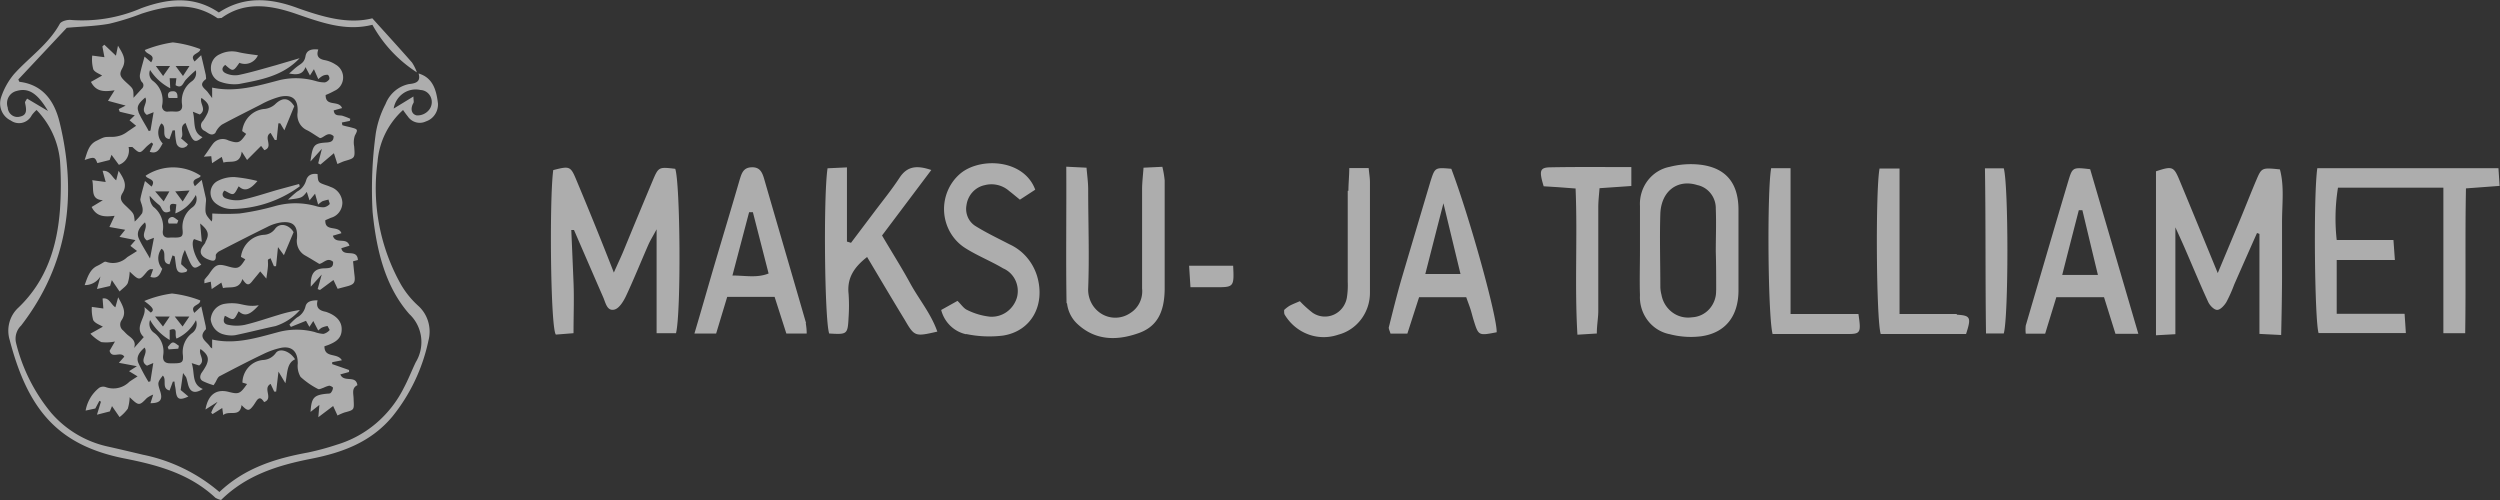 <?xml version="1.0" encoding="UTF-8"?>
<svg xmlns="http://www.w3.org/2000/svg" width="140" height="28" fill="none">
  <rect width="100%" height="100%" fill="#333333" stroke="none"/>
  <g clip-path="url(#clip0_620_1597)">
    <path d="M129.77 9.419h10.143l.065.991-1.884.14c-.054 2.716 0 5.382-.043 8.109h-1.222V10.51h-5.902c-.156.968-.18 1.954-.071 2.929h3.177l.081 1.12h-3.258v3.013h3.801c.027.403.049.7.071 1.08h-4.887c-.217-.683-.299-7.621-.071-9.234zM23.076 3.505c-.7-.8-1.417-1.584-2.226-2.48-1.335.336-2.715-.056-4.143-.56-1.493-.56-3.002-.723-4.452.235-1.428-.97-2.9-.767-4.344-.241a8.32 8.32 0 01-3.92.66c-.206-.027-.543.057-.64.208-.636 1.16-1.722 1.882-2.57 2.828a3.939 3.939 0 00-.721 1.3c-.08.246-.07.515.03.753.1.24.283.431.513.54a.796.796 0 00.654.125.8.8 0 00.306-.153.829.829 0 00.218-.27c.078-.106.167-.203.266-.29a4.71 4.71 0 011.314 2.85c.06.895.06 1.793 0 2.688-.152 2.117-.771 4.043-2.335 5.533a1.74 1.74 0 00-.5.83 1.79 1.79 0 00.017.979c1.026 3.92 2.715 5.908 6.461 6.641 1.841.364 3.622.851 5.06 2.195.1.057.206.098.316.124 1.4-1.384 3.16-1.938 5.006-2.302 1.748-.341 3.377-.918 4.594-2.38a10.07 10.07 0 002.014-4.25 1.97 1.97 0 00-.02-1.069 1.92 1.92 0 00-.572-.891 5.007 5.007 0 01-.94-1.16 11 11 0 01-1.319-6.893 4.382 4.382 0 011.428-2.895c.098.14.174.246.256.347.11.166.273.287.46.34a.797.797 0 00.566-.049.969.969 0 00.502-.383c.122-.18.182-.399.171-.62-.087-.71-.26-1.438-1.086-1.68.158.51-.244.56-.543.594-.291.06-.563.194-.792.39a1.84 1.84 0 00-.516.73 5.408 5.408 0 00-.543 1.624 22.857 22.857 0 00-.18 4.424c.207 2.055.674 4.139 2.058 5.712.358.334.59.787.656 1.28.065.492-.04.993-.297 1.414-.234.487-.43.997-.684 1.467a6.299 6.299 0 01-1.549 1.965 6.085 6.085 0 01-2.17 1.182 15.15 15.15 0 01-1.63.443c-1.813.33-3.54.862-4.963 2.212a9.483 9.483 0 00-4.267-2.084c-.684-.162-1.363-.324-2.047-.476a5.844 5.844 0 01-3.1-1.864A9.791 9.791 0 01.9 19.208a1.027 1.027 0 01.012-.527c.05-.172.143-.326.27-.448 2.618-3.393 3.16-7.24 2.162-11.362-.283-1.182-.918-2.128-2.259-2.29l-.06-.13L3.74 1.557c.81-.073 1.629-.09 2.39-.23a13.93 13.93 0 001.796-.56c1.445-.47 2.867-.683 4.236.24.048.034.135 0 .244 0 1.314-.951 2.753-.722 4.18-.229 1.429.493 2.775.986 4.269.61a7.428 7.428 0 002.492 2.666 2.559 2.559 0 00-.272-.549zm-1.031 2.576c.028-.172.09-.337.182-.483a1.27 1.27 0 01.353-.37 1.228 1.228 0 01.969-.188.644.644 0 01.345.117.674.674 0 01.232.29.698.698 0 01-.105.713.83.83 0 01-.69.302c-.303-.073-.358-.392-.179-.694.038-.062 0-.157 0-.364l-1.107.677zm-20.53-.56c-.06.112-.12.174-.114.224.065.325.163.695-.277.784a.527.527 0 01-.462-.082.555.555 0 01-.228-.422.726.726 0 01.042-.578.7.7 0 01.447-.351c.668-.196 1.167.112 1.765 1.12L1.515 5.52zm126.279 10.08v-3.153c0-1.052.136-2.004-.119-2.962-1.01-.1-1.021-.106-1.32.594-.298.7-.597 1.467-.901 2.2l-1.26 3.013c-.749-1.825-1.428-3.483-2.117-5.14-.348-.846-.413-.863-1.342-.56v9.183l1.086-.061v-5.986c.212.47.364.795.505 1.12.446 1.024.869 2.055 1.336 3.068.092.196.331.443.505.437.174-.005.396-.246.51-.437a8.19 8.19 0 00.44-.985c.424-.963.847-1.921 1.276-2.884l.136.05v5.6l1.216.062c.027-1.176.044-2.179.049-3.187v.028zm-95.65-2.721c.543 1.254 1.086 2.508 1.629 3.752.141.313.217.823.651.7.261-.079.495-.465.636-.762.44-.94.83-1.91 1.249-2.867.103-.235.239-.448.461-.862v5.818h1.086c.293-1.165.239-8.4-.043-9.206-.923-.107-.934-.112-1.266.671a559.037 559.037 0 00-1.628 3.92c-.152.37-.326.723-.543 1.221a216.998 216.998 0 00-2.07-5.113c-.352-.856-.385-.867-1.324-.627-.223 1.636-.152 8.888.147 9.212l.988-.078c0-.991.038-1.926 0-2.85-.038-.925-.082-1.95-.125-2.93h.152zm59.694 3.64a2.156 2.156 0 00.433 1.422c.306.404.745.678 1.234.773.575.15 1.171.19 1.76.117 1.357-.19 2.074-1.12 2.09-2.525v-4.558c0-1.518-.722-2.336-2.09-2.52a4.743 4.743 0 00-1.754.112c-.49.093-.93.367-1.239.771-.307.405-.462.91-.434 1.424v2.492c0 .812-.027 1.685 0 2.514v-.022zm4.263-.264a1.49 1.49 0 01-.373 1.045 1.394 1.394 0 01-.98.468 1.48 1.48 0 01-1.096-.275 1.568 1.568 0 01-.608-.98 1.926 1.926 0 01-.065-.431c0-1.372-.044-2.75 0-4.122.054-1.277.977-1.943 2.074-1.596.296.062.562.23.75.473.19.244.289.548.281.86.033.795 0 1.59 0 2.391.022.745.022 1.467.022 2.19l-.005-.023zM52.153 9.52c-.815-.275-1.352-.219-1.781.437-.43.655-.88 1.21-1.33 1.803l-1.385 1.837-.228-.068V9.374l-1.086.05c-.24 1.619-.163 8.535.092 9.252 1.015.061 1.037.05 1.086-.913.03-.435.03-.87 0-1.305-.098-.901.32-1.506 1.037-2.066.717 1.204 1.406 2.369 2.112 3.528.543.935.581.935 1.82.65-.354-1.009-1.027-1.804-1.516-2.7-.488-.896-1.048-1.775-1.58-2.682l2.759-3.668zm7.601 7.465c.048.427.24.824.543 1.12 1 .963 2.21.99 3.437.56 1.02-.348 1.472-1.12 1.488-2.47v-6.082a5.256 5.256 0 00-.13-.772l-1.054.05c-.032.448-.081.834-.081 1.22v5.54c.03.27-.017.543-.133.787a1.406 1.406 0 01-.524.59 1.484 1.484 0 01-1.592.06 1.547 1.547 0 01-.582-.607 1.609 1.609 0 01-.188-.83c.07-1.843 0-3.691 0-5.54 0-.386-.055-.772-.093-1.22l-1.134-.056c.016 2.671-.027 5.157.016 7.644l.027.006zm-14.611 1.12c-.782-2.705-1.575-5.405-2.357-8.11-.114-.38-.255-.649-.711-.626-.456.022-.543.341-.657.705-.472 1.63-.966 3.254-1.444 4.878-.353 1.204-.695 2.413-1.086 3.724h1.216l.619-2.05h2.655l.657 2.05h1.14c0-.196-.019-.39-.054-.583l.022.012zm-3.193-6.222h.212l.88 3.433c-.652.257-1.26.117-2.026.112l.934-3.545zm75.099-2.408c-.967-.112-.989-.118-1.222.655-.804 2.694-1.591 5.398-2.384 8.098a1.96 1.96 0 000 .459h1.086c.217-.717.429-1.395.625-2.044h2.671l.641 2.05h1.281l-2.698-9.218zm.434 5.92h-1.998c.315-1.25.624-2.437.928-3.624h.201c.283 1.187.565 2.369.869 3.623zM80.11 10.146c-.543 1.825-1.086 3.651-1.629 5.488-.26.896-.483 1.803-.711 2.71 0 .084.054.19.098.336h.945l.656-2.038h2.64c.092.269.173.47.238.672.065.201.114.42.18.627.27.863.27.863 1.286.666.038-.834-1.51-6.434-2.54-9.155-.913-.079-.913-.079-1.163.694zm1.678 5.197h-1.971c.326-1.271.646-2.531 1.015-3.96l.956 3.96zm-27.692 3.36c.68.144 1.38.174 2.07.09 1.59-.247 2.383-1.709 1.916-3.316a2.927 2.927 0 00-.587-1.073 2.819 2.819 0 00-.966-.724c-.625-.325-1.265-.628-1.863-.997a1.107 1.107 0 01-.46-.506 1.153 1.153 0 01-.083-.687c.037-.272.154-.526.336-.727.181-.2.42-.338.68-.393a1.497 1.497 0 011.374.325c.19.145.374.302.602.487l.858-.56c-.619-1.68-2.986-1.831-4.132-.952-.319.252-.574.58-.743.956a2.634 2.634 0 00.11 2.377c.204.357.488.659.829.878.684.437 1.444.734 2.139 1.148.297.127.54.361.683.659.142.298.176.639.093.96a1.522 1.522 0 01-.574.819c-.277.197-.61.291-.946.267a3.77 3.77 0 01-1.27-.375c-.201-.09-.343-.32-.543-.51l-.913.51c.088.34.266.647.515.887.248.24.557.405.892.474l-.017-.017zm45.165 0h4.268c.667 0 .695-.107.543-1.12h-3.801V9.419h-1.086c-.24 1.35-.18 8.5.092 9.324l-.016-.04zm10.316-1.12h-3.203V9.436h-1.119c-.233 1.254-.184 8.467.065 9.268h4.779c.304-.93.249-1.036-.516-1.081l-.006-.04zM86.876 9.369c-.652 0-.7.168-.43 1.063l.81.05.977.074c.114 2.75-.06 5.437.103 8.187l1.086-.067c0-.454.076-.84.082-1.227v-5.852c0-.341.043-.688.07-1.058l1.781-.123V9.357c-1.547 0-3.008-.016-4.48.012zm-11.403 1.316v5.09c.013.288-.001.577-.043.862a1.31 1.31 0 01-.244.588 1.255 1.255 0 01-.488.394 1.215 1.215 0 01-1.196-.108 6.282 6.282 0 01-.711-.644c-.206.09-.402.162-.587.263a1.89 1.89 0 00-.293.23c0 .128 0 .213.033.263.304.508.766.894 1.31 1.098a2.495 2.495 0 001.687.022c.513-.133.967-.44 1.29-.872.322-.431.493-.963.486-1.508v-6.16c0-.246-.044-.487-.071-.79H75.56c-.005.493-.049.885-.049 1.271h-.038zm35.706 7.99h1.032c.271-.963.271-8.282 0-9.25h-1.054c.049 3.147.017 6.188.06 9.25h-.038zM66.59 14.88l.076 1.204h1.52c.907 0 .929-.056.87-1.204H66.59zM5.734 2.604l.114.599-.684-.09c-.027.258-.007.518.06.768.086.173.352.252.494.352l-.625.353c.293.56.728.56 1.325.47l-.37.589.989.268-.386.196.05.146.846.202-.293.28.37.308c-.164.106-.316.218-.473.319-.105.083-.22.15-.342.201a1.584 1.584 0 01-.597.101c-.386 0-.364 0-.81.219-.445.218-.515.65-.662 1.075.543-.185.576-.174.711.173l.69-.173.103-.291.413.56a.826.826 0 00.46-.39.87.87 0 00.083-.607h.212c.418.38.418.38.77 0 .098-.092.201-.176.31-.252l.082.084-.19.437c.428.14.543-.152.727-.47a.858.858 0 01-.076-1.12c.364.19-.076.8.456.878l.174-.487H9.8c.004.224.027.447.07.667.008.06.03.119.066.168a.333.333 0 00.477.072c.044 0 .07-.072.114-.128l-.39-.336c.211-.241-.147-.644.255-.857.407 1.12.488 1.165.95.795-.592-.291-.386-.868-.543-1.428l.39.157c.419-.286-.043-.627.093-.93.402.286.489.476.342.851-.073.156-.16.304-.26.443a.332.332 0 00-.102.312.32.32 0 00.073.153.32.32 0 00.137.095c.19.123.37.302.586.112.08-.188.208-.35.37-.47.716-.387 1.45-.751 2.172-1.12.343-.192.708-.34 1.085-.443.712-.146 1.032.162.978.896-.029.203.01.41.108.589a.905.905 0 00.435.397c.228.117.44.274.711.436.212 0 .44-.408.766-.106 0 .291-.163.336-.391.353-.712.045-.782.129-.907 1.064l.64-.711-.206.812.125.072.755-.638.195.605c.163-.067.277-.123.397-.163.597-.173.592-.168.543-.817a1.2 1.2 0 01.038-.61c.157-.297.179-.348-.098-.426-.277-.079-.396-.09-.586-.151-.027 0-.027-.096-.044-.157l.445-.09.028-.117a3.478 3.478 0 00-.456-.174c-.196-.04-.435.04-.473-.297l.467-.129c-.18-.47-.934-.044-.918-.733.17-.067.335-.146.495-.235a.792.792 0 00.342-.284.83.83 0 00-.277-1.184 1.706 1.706 0 00-.652-.257c-.326-.073-.44-.247-.32-.588-.37-.04-.657.028-.717.375-.06.347-.244.414-.44.56-.195.146-.277.24-.477.409.445.084.76.067.917-.359l.25.47.222-.352.245.56c.071-.072.151-.134.239-.185a.577.577 0 01.298-.061.28.28 0 01.082.24.4.4 0 01-.25.185 1.668 1.668 0 01-.5-.073 4.026 4.026 0 00-2.014-.061c-1.254.33-2.508.705-3.8.425v.588l-.229-.308c-.152-.23-.592-.403-.125-.75.033 0 0-.151 0-.224-.081-.364-.168-.722-.26-1.12l-.37.353c-.33-.443.305-.415.32-.695a6.392 6.392 0 00-1.536-.375 6.888 6.888 0 00-1.569.426c.076.28.646.23.353.689l-.37-.32c-.097.37-.2.695-.26 1.025-.014.14.023.28.103.392a.24.24 0 01.094.193.247.247 0 01-.094.194l-.461.504c0-.488 0-.488-.32-.784-.435-.387-.506-.51-.31-.868.26-.482.032-.818-.239-1.266l-.114.56-.652-.616-.108.1zm3.8 2.335l-.032-.56h.375l-.044.392c.37.224.418-.146.587-.32.172-.18.353-.352.543-.514a.577.577 0 01-.015.349.557.557 0 01-.213.272c-.196.14-.351.332-.447.556a1.36 1.36 0 00-.096.715c.049.297-.093.437-.386.42a3.124 3.124 0 00-.396 0 .28.28 0 01-.261-.093.3.3 0 01-.065-.276 1.395 1.395 0 00-.075-.766 1.348 1.348 0 00-.468-.6.519.519 0 01-.136-.594 2.96 2.96 0 001.119 1.019h.01zM7.76 6.266c-.125-.302 0-.481.375-.806.184.313-.326.66.087.974l.38-.151-.174 1.025-.098.033c-.184-.358-.423-.7-.58-1.075h.01zm1.765-2.57l-.391.56-.407-.56h.798zm1.086 0l-.364.56-.413-.56h.777zm.896 9.878c-.066.118-.163.213-.223.336-.12.258 0 .482.413.633.2.073.418.14.385-.246 0-.068.114-.185.201-.23.89-.46 1.787-.918 2.688-1.36a2.49 2.49 0 01.776-.253c.679-.078.934.19.885.896-.03.193 0 .391.085.565a.904.904 0 00.393.404c.255.145.51.302.771.46.245-.04.456-.393.771-.118.027.335-.184.352-.434.364-.62 0-.836.285-.815 1.03l.614-.683-.228.817.13.05.755-.56.233.493.592-.156c.337-.101.402-.213.353-.6-.032-.263-.054-.526-.081-.784l.271-.072c-.038-.672-.82-.123-.928-.661l.456-.14c-.158-.51-.777-.045-.929-.56l.478-.14c-.168-.47-.934-.045-.901-.728l.31-.134a.85.85 0 00.464-.312.897.897 0 00.181-.54.993.993 0 00-.194-.54.946.946 0 00-.457-.333 2.179 2.179 0 00-.266-.101c-.445-.157-.445-.157-.473-.622-.293-.05-.543.04-.635.336a1.047 1.047 0 01-.19.377 1.01 1.01 0 01-.32.267 6.64 6.64 0 00-.51.454c.776-.095.776-.095 1.053-.437l.152.476.31-.375.173.61a1.39 1.39 0 01.244-.19 3.19 3.19 0 01.342-.09c0 .09.087.224.055.258a.57.57 0 01-.32.173 1.349 1.349 0 01-.446-.067 4.248 4.248 0 00-2.291 0 14.15 14.15 0 01-1.993.415c-.506.03-1.014.03-1.52 0v.235c0 .078 0 .123-.038.213-.375-.431-.37-.431-.32-1.075a.849.849 0 000-.23c-.077-.33-.147-.655-.234-1.025l-.38.353c-.293-.46.31-.398.32-.588a2.793 2.793 0 00-1.54-.465c-.545 0-1.079.162-1.539.465.066.207.625.168.332.61l-.37-.313c-.097.37-.2.694-.26 1.025 0 .123.081.257.103.392a.658.658 0 010 .386 3.016 3.016 0 01-.418.47c-.038-.448-.044-.442-.413-.8-.217-.208-.505-.42-.277-.784.294-.465.082-.818-.211-1.26l-.136.532c-.25-.185-.342-.56-.76-.532l.173.627-.754-.101c.114.476-.13 1.086.597 1.12l-.63.38c.277.56.739.56 1.287.494l-.293.627.885.156-.32.398.895.18-.282.324.37.286c-.202.134-.365.23-.544.341a1.162 1.162 0 01-.542.3c-.203.048-.415.04-.614-.025-.147-.056-.136.028-.543.224-.407.196-.543.66-.69 1.07.176.003.35-.04.504-.125.155-.085.286-.21.381-.363l-.195.706.733-.168.098-.33.434.638c.174-.174.37-.292.456-.465.067-.21.104-.429.109-.65.543.516.543.516.972 0a.584.584 0 01.179-.134h.163l-.152.431c.423.14.543-.146.662-.454a.886.886 0 01-.043-1.12c.358.19-.071.796.45.869l.169-.499c.097.045.124.05.124.062.028.168.044.341.071.515.049.37.2.46.581.341 0 0 .033-.056.054-.106l-.347-.32c.01-.277.082-.55.211-.794.435 1.12.468 1.12.918.817-.364-.37-.619-1.232-.402-1.428l.43.152-.093-1.025c.478.397.527.621.282 1.058h.017zm-1.63-2.133l-.059.51c.49-.19.897-.557 1.146-1.031.052.12.06.257.025.384a.559.559 0 01-.22.31 1.342 1.342 0 00-.443.558 1.38 1.38 0 00-.1.713c.032.359-.05.415-.43.42a2.284 2.284 0 00-.277 0c-.31.04-.44-.123-.396-.403a1.446 1.446 0 00-.094-.74 1.4 1.4 0 00-.449-.587.869.869 0 01-.195-.61c.154.186.327.355.515.504.19.128.169.593.636.358-.011-.196-.13-.504.325-.386h.017zM8.4 14.476c-.25-.443-.467-.768-.625-1.12-.157-.353.05-.644.342-.902.201.353-.304.706.11 1.014l.395-.152-.222 1.16zm1.086-3.758l-.32.56-.478-.56h.798zm.326 0l.803-.05-.385.616-.418-.566zm1.954 8.703c-.168-.297-.711-.499-.244-.975.027 0 0-.112 0-.168l-.25-1.12-.39.364c-.278-.465.347-.397.33-.7a6.44 6.44 0 00-1.58-.386 6.242 6.242 0 00-1.553.42c.516.38.576.51.364.65l-.358-.309c.152.56-.63 1.12-.033 1.68l-.543.61c.136-.408-.157-.56-.369-.738-.087-.073-.163-.163-.244-.241a.42.42 0 01-.098-.56c.32-.46.07-.83-.18-1.3l-.157.56c-.25-.15-.336-.56-.716-.492l.043.56-.646-.09c-.015.247.01.495.076.734.092.179.353.263.543.375l-.7.392c.178.187.383.346.608.47.257.032.517.02.77-.033l-.303.52c.13.477.619 0 .825.33l-.304.343 1.01.19-.44.28.478.291c-.174.112-.32.202-.462.303-.17.17-.382.287-.613.34a1.25 1.25 0 01-.695-.038.423.423 0 00-.38.034c-.399.313-.67.768-.76 1.276l.542-.117.229-.431.086.05-.222.728.722-.185.12-.297.423.616c.175-.133.33-.291.461-.47.064-.209.099-.425.104-.644.51.493.543.487.96.05.11-.082.231-.148.359-.196l-.152.482c.543 0 .7-.19.543-.672-.158-.482-.147-.487.147-.874.244.224-.093.717.38.835l.184-.499h.093c0 .151.048.308.065.465.043.526.195.61.711.37l-.434-.364.135-.952c.114.162.152.201.174.246.022.045.065.224.092.336.109.498.375.605.842.314-.646-.275-.434-.885-.624-1.45l.418.134c.39-.286-.07-.628.076-.924.412.302.5.52.326.907a3.61 3.61 0 01-.272.437c-.098.173-.109.352.076.453.194.094.396.171.603.23 0 0 .07-.107.108-.168.038-.062.12-.274.217-.33.826-.432 1.63-.852 2.487-1.26.31-.151.637-.264.972-.336.62-.113.934.23.929.879-.03.261.025.525.157.75.295.27.624.498.977.678.071.039.212-.04.316-.073a1.36 1.36 0 01.309-.112c.07 0 .212.078.212.117a.471.471 0 01-.125.286c-.038.045-.136.04-.212.045-.733.073-.869.218-.918 1.02l.495-.393-.06.689.83-.627.245.532c.125-.065.254-.12.385-.168.576-.152.543-.146.516-.756 0-.286-.13-.61.212-.773-.081-.594-.76-.123-.956-.605l.489-.134v-.112l-.945-.33v-.107l.543-.107c-.244-.442-.977-.095-.977-.784l.212-.072c.402-.163.765-.359.754-.896 0-.415-.282-.74-.809-.936a.629.629 0 00-.108-.033c-.331-.067-.543-.218-.43-.638-.347 0-.618.061-.683.358a.964.964 0 01-.174.354.93.93 0 01-.299.25 3.617 3.617 0 00-.423.398l.081.13.847-.342.19.341.218-.33.276.532c.059-.055.12-.105.185-.151.107-.05.22-.084.337-.101l.12.224a.67.67 0 01-.348.218 1.737 1.737 0 01-.495-.106 3.963 3.963 0 00-2.014 0c-1.222.325-2.433.716-3.725.42v.504c-.076-.062-.098-.067-.108-.084l-.006-.011zm-2.264-.381v-.56c.516-.19.244.263.386.481a2.287 2.287 0 001.085-1.03c.05.13.054.272.013.404a.61.61 0 01-.235.324 1.306 1.306 0 00-.417.539c-.09.214-.122.45-.093.682.037.392-.044.459-.44.465h-.283c-.293 0-.418-.152-.38-.443a1.32 1.32 0 00-.077-.709 1.276 1.276 0 00-.433-.556.597.597 0 01-.234-.318.617.617 0 01.011-.4 3 3 0 001.097 1.12zm-.918 1.288l-.162 1.024-.104.034a9.94 9.94 0 01-.57-1.064c-.14-.347.07-.61.348-.857.239.336-.348.734.136 1.014l.352-.151zm.543-2.044l-.445-.56h.825l-.38.56zm1.477-.56l-.38.56-.44-.56h.82zm2.97-2.1c.234.358.348.38.543.134.196-.246.299-.358.456-.56l.342.403c.044-.302.071-.476.087-.65.017-.173 0-.263 0-.391 0-.034.082-.056.147-.101l.19.448h.12l.108-1.07.331.454.543-1.288c-.239-.415-.76-.56-1.031-.196a.806.806 0 01-.614.342c-.323.016-.63.15-.869.375a1.442 1.442 0 00-.434.862l.244.135c-.325.51-.407.56-.972.397-.564-.162-.69-.112-1.037.398-.081.123-.195.23-.282.358v.19l.358-.09.05.415.542-.364.092.308c.402-.1.896.107 1.086-.51zm2.905-9.677c-.304-.482-.657-.52-1.086-.095a1.07 1.07 0 01-.543.246 1.348 1.348 0 00-.863.38 1.427 1.427 0 00-.424.863l.223.157c-.347.499-.418.56-.999.364a.692.692 0 00-.83.151c-.175.213-.316.465-.544.762l.418-.028.044.392.543-.353.098.32c.38-.13.923.145 1.02-.617l.299.47.787-.789.18.24c.542-.184-.082-.727.352-.968l.234.398h.103l.098-.935h.103l.233.392.554-1.35zM14.21 22.68l.158-.241c.196-.274.326-.056.424.078.543-.201-.104-.767.363-1.019l.201.431h.109l.13-1.12.386.65c.125-.56.065-1.12.543-1.338-.288-.465-.874-.656-1.086-.342a.934.934 0 01-.314.273.906.906 0 01-.398.108 1.244 1.244 0 00-.81.405 1.32 1.32 0 00-.34.86l.26.079c-.396.56-.462.588-1.053.436-.68-.168-1.135.168-1.276.992l.678-.431c-.13.184-.19.252-.233.33-.047.09-.089.184-.125.28l.076.078.543-.341.054.397c.326-.29.94.157 1.026-.56.348.353.419.353.685-.005zm1.282-19.04c-.711.196-1.412.409-2.128.56a1.24 1.24 0 01-.706-.09c-.212-.09-.299-.285-.044-.476.43.387.446.38.793-.117a.781.781 0 00.6.005.815.815 0 00.437-.425c-.353-.05-.722-.09-1.086-.174-.35-.09-.718-.05-1.042.112a.803.803 0 00-.37.308.842.842 0 00-.135.47.817.817 0 00.157.494.776.776 0 00.418.29c.322.11.663.146 1 .107 1.21-.235 2.443-.437 3.393-1.445l-1.287.38zm1.254 6.664l-1.238.336c-.673.196-1.335.42-2.014.56a1.74 1.74 0 01-.825-.084c-.185-.05-.294-.236-.104-.443.18.073.37.23.495.19.124-.038.211-.28.309-.43.31.296.614.218 1.048-.297a8.379 8.379 0 00-1.27-.219 1.9 1.9 0 00-.962.219.725.725 0 00-.275.252.753.753 0 00.194 1.019c.256.195.567.3.885.297a6.567 6.567 0 003.8-1.272l-.043-.128zm-2.883 6.804c-.223-.028-.445-.101-.668-.118a2.425 2.425 0 00-.668.034.918.918 0 00-.503.306.968.968 0 00-.224.556 1 1 0 00.243.547.95.95 0 00.506.299c.202.054.412.068.62.039.754-.157 1.503-.353 2.258-.51a3.06 3.06 0 001.368-.901 7.59 7.59 0 00-1.194.274c-.636.19-1.26.409-1.9.56-.297.059-.6.059-.897 0-.287-.045-.33-.213-.211-.51.162.068.352.219.477.174.125-.045.201-.28.299-.425.326.302.619.224 1.124-.342a1.845 1.845 0 01-.63.017zM9.638 5.113c-.18 0-.293.14-.196.375h.494c.022-.258-.065-.403-.298-.375zm.347 7.235c-.114-.068-.233-.202-.347-.196-.114.005-.304.129-.19.364h.472l.065-.168zm-.543 7.218l.543-.04.033-.162c-.114-.067-.234-.195-.342-.184-.109.01-.19.162-.283.252l.05.134z" fill="#fff" fill-opacity=".6"></path>
  </g>
  <defs>
    <clipPath id="clip0_620_1597">
      <path fill="#fff" d="M0 0h140v28H0z"></path>
    </clipPath>
  </defs>
</svg>
